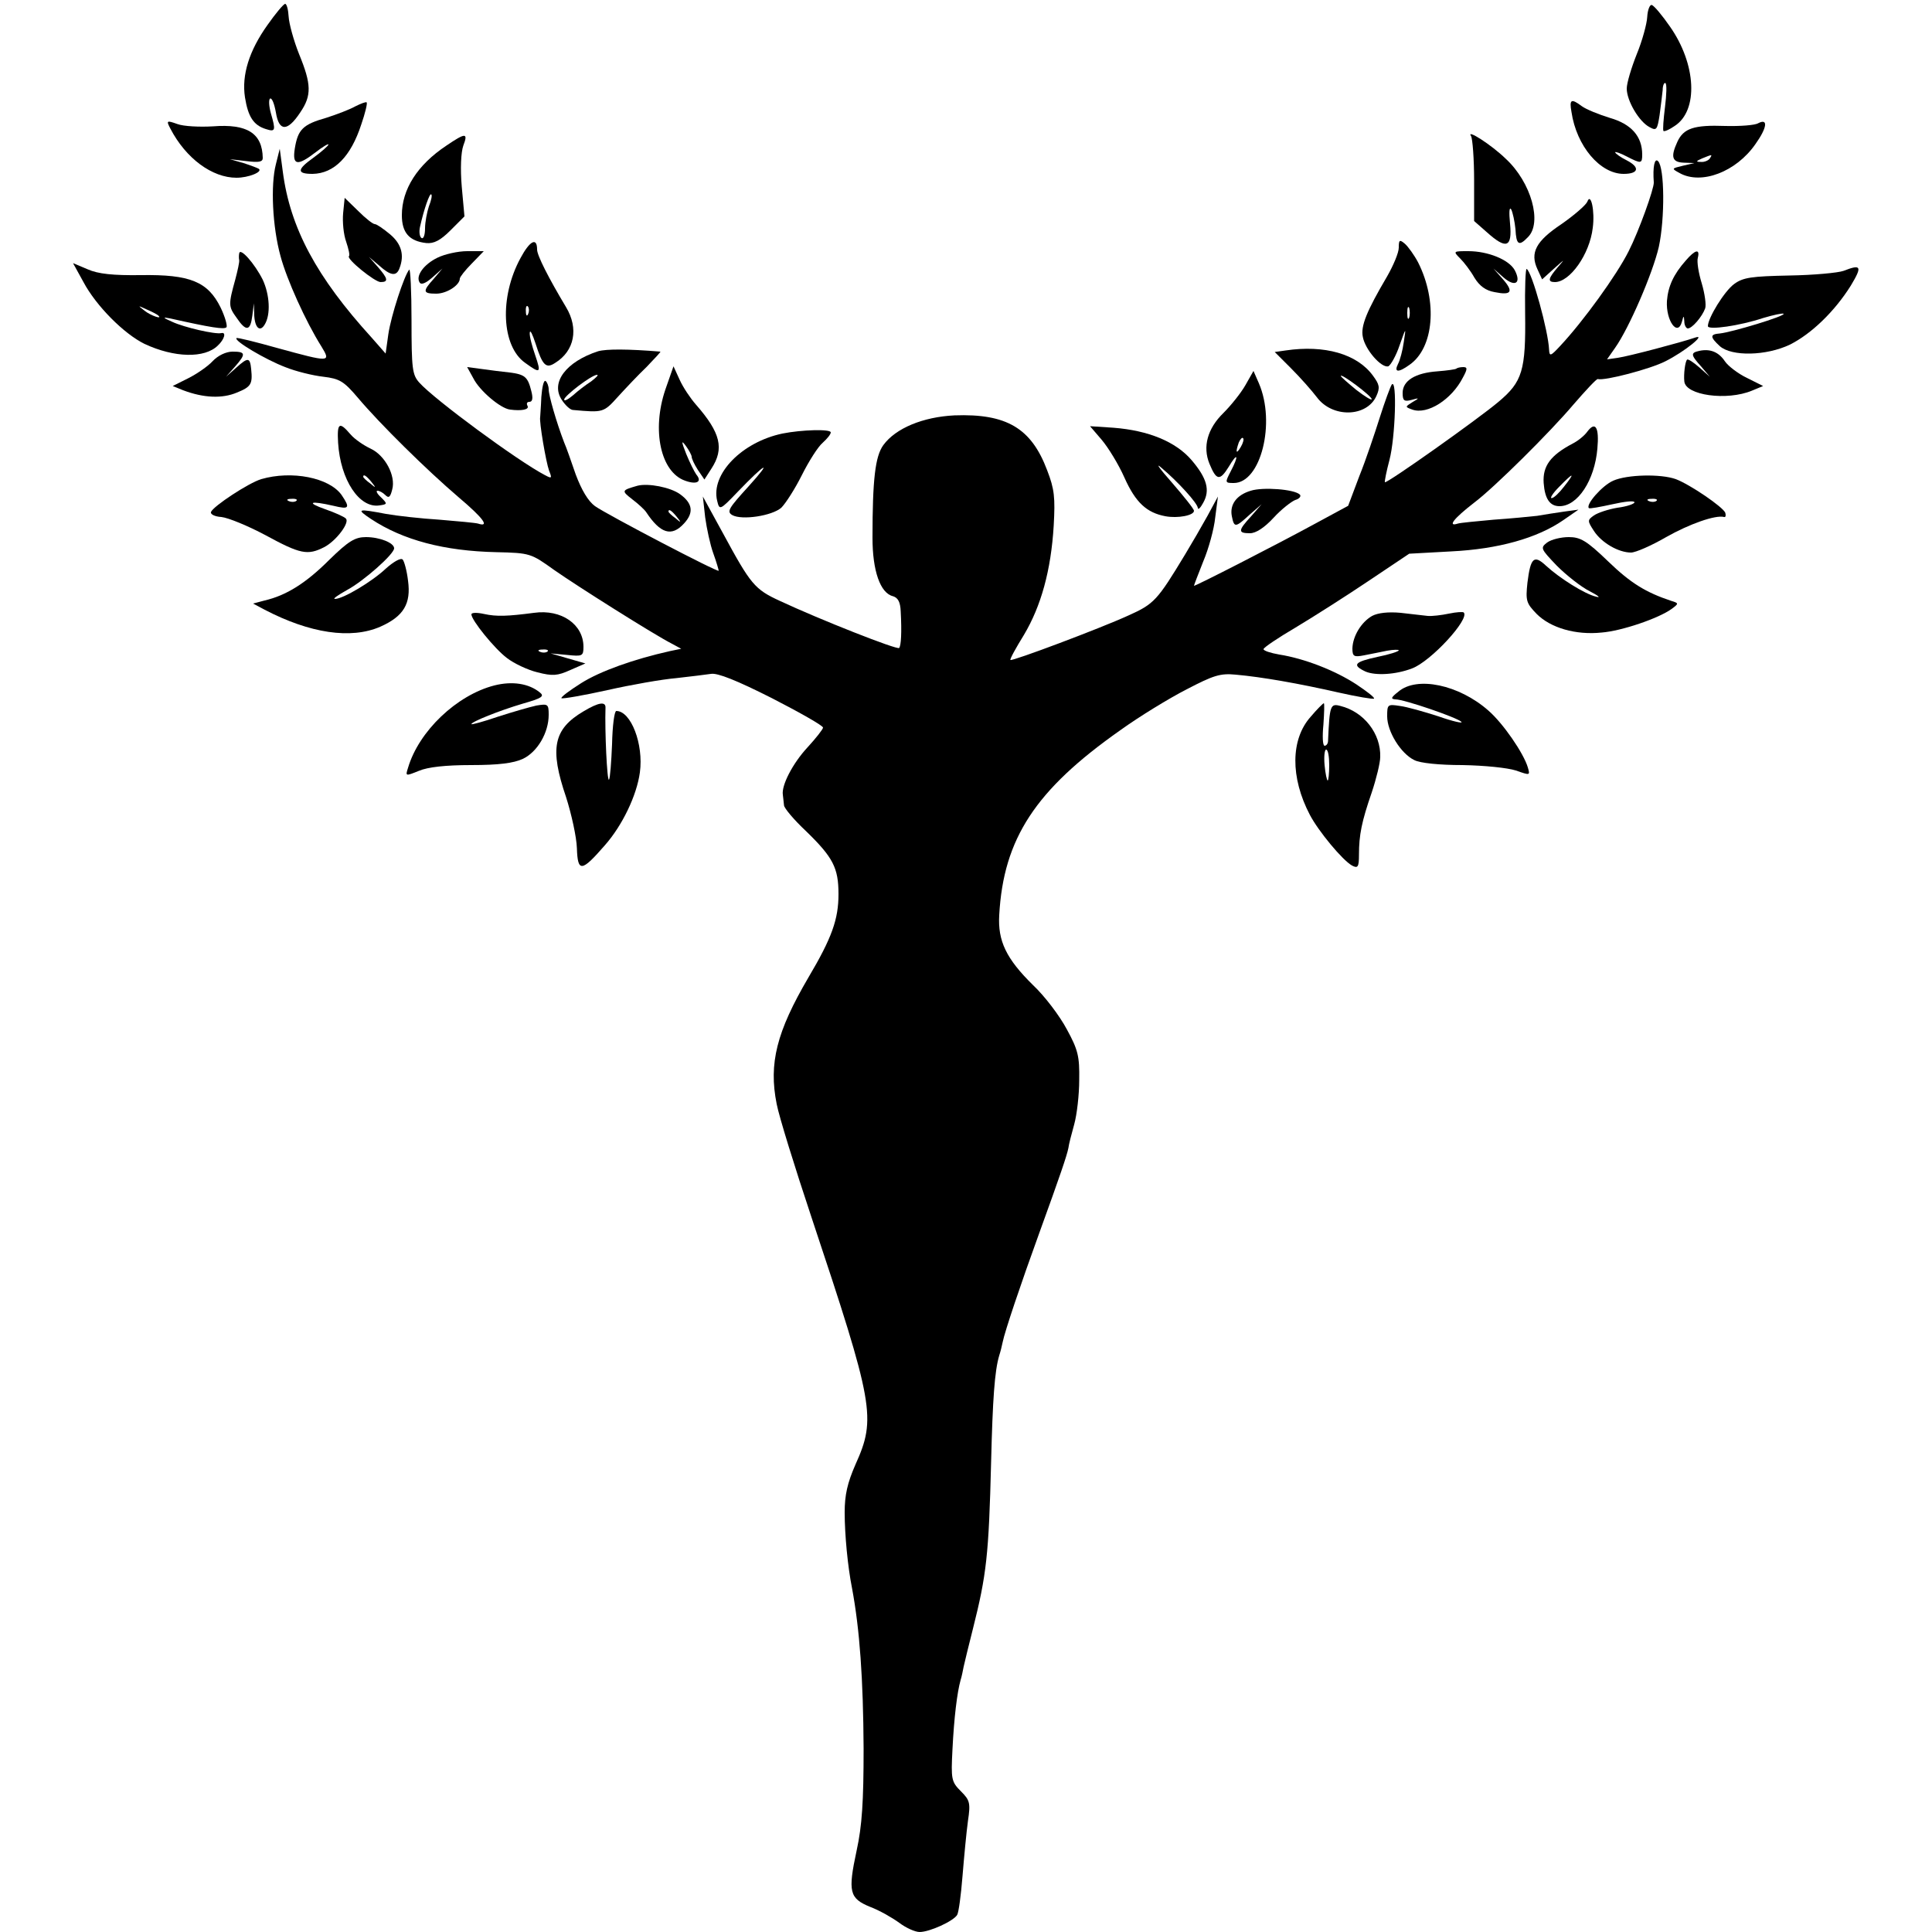 <?xml version="1.0" standalone="no"?>
<!DOCTYPE svg PUBLIC "-//W3C//DTD SVG 20010904//EN"
 "http://www.w3.org/TR/2001/REC-SVG-20010904/DTD/svg10.dtd">
<svg version="1.0" xmlns="http://www.w3.org/2000/svg"
 width="500pt" height="500pt" viewBox="0 0 500 500"
 preserveAspectRatio="xMidYMid meet">
<g transform="translate(0,500) scale(0.1,-0.1)"
fill="#000000" stroke="none">
<path d="M692 4935 c-47 -66 -67 -129 -58 -187 8 -50 22 -72 54 -82 25 -8 26
-4 13 41 -5 18 -6 35 -2 38 5 2 11 -14 15 -36 8 -50 30 -50 63 0 30 44 29 73
-3 151 -14 35 -26 79 -27 97 -1 18 -5 33 -9 33 -4 0 -25 -25 -46 -55z"/>
<path d="M4263 4956 c-1 -18 -13 -62 -27 -96 -14 -35 -26 -75 -26 -89 0 -32
32 -86 59 -100 18 -10 20 -7 26 31 3 24 7 53 8 65 0 12 4 20 7 18 4 -2 3 -30
-1 -62 -4 -32 -6 -59 -4 -62 3 -2 16 4 29 13 62 40 56 160 -12 257 -20 29 -41
54 -47 56 -5 2 -11 -12 -12 -31z"/>
<path d="M920 4725 c-14 -8 -48 -21 -76 -30 -60 -17 -73 -30 -81 -79 -7 -44 6
-47 54 -10 18 14 33 23 33 20 0 -3 -18 -19 -40 -35 -42 -30 -42 -41 -1 -41 56
1 99 45 126 128 10 29 16 54 14 57 -2 2 -15 -3 -29 -10z"/>
<path d="M4067 4710 c13 -88 74 -160 135 -160 39 0 43 17 8 35 -16 8 -30 18
-30 21 0 2 13 -2 30 -11 37 -19 40 -19 40 5 0 47 -28 79 -84 95 -29 9 -61 22
-72 30 -28 21 -33 18 -27 -15z"/>
<path d="M441 4667 c40 -77 108 -127 171 -127 31 0 68 15 58 23 -3 2 -21 9
-40 15 l-35 10 43 -5 c32 -4 42 -2 42 8 -1 64 -40 89 -129 82 -35 -2 -76 0
-92 6 -28 10 -29 9 -18 -12z"/>
<path d="M4550 4681 c-8 -5 -46 -8 -85 -7 -81 3 -108 -6 -124 -41 -18 -39 -14
-53 17 -54 l27 -1 -30 -7 c-29 -7 -30 -7 -8 -19 56 -31 146 3 196 75 30 42 34
68 7 54z m-125 -91 c-3 -5 -14 -10 -23 -9 -14 0 -13 2 3 9 27 11 27 11 20 0z"/>
<path d="M3807 4648 c4 -7 8 -59 8 -116 l0 -104 33 -29 c50 -45 66 -40 60 22
-3 30 -2 45 3 37 4 -8 9 -31 11 -51 2 -41 9 -45 32 -21 38 37 9 142 -57 203
-38 37 -103 78 -90 59z"/>
<path d="M1155 4623 c-75 -50 -115 -113 -115 -180 0 -45 19 -67 63 -72 20 -2
37 7 63 33 l36 36 -7 77 c-4 47 -2 89 4 106 13 34 6 34 -44 0z m-45 -157 c-5
-15 -10 -41 -10 -57 0 -17 -4 -28 -9 -25 -5 3 -7 16 -4 29 10 45 25 88 29 84
3 -2 0 -16 -6 -31z"/>
<path d="M714 4575 c-14 -54 -9 -162 12 -238 16 -60 65 -169 106 -234 25 -41
22 -41 -113 -4 -57 16 -105 28 -107 26 -7 -7 76 -56 126 -75 27 -11 72 -22 99
-25 42 -5 53 -12 88 -53 58 -69 180 -189 262 -259 65 -55 81 -78 50 -68 -7 2
-51 6 -99 10 -48 3 -111 10 -139 15 -74 14 -78 13 -39 -13 83 -55 190 -83 324
-86 88 -2 90 -3 150 -46 60 -42 258 -167 305 -191 l24 -13 -29 -6 c-94 -21
-181 -52 -230 -83 -30 -19 -53 -36 -51 -39 3 -2 56 7 119 21 62 14 142 28 178
31 36 4 76 9 90 11 17 3 67 -17 158 -63 72 -37 132 -71 132 -76 0 -4 -18 -27
-40 -51 -39 -42 -68 -99 -64 -123 1 -7 2 -19 3 -27 0 -7 26 -38 57 -67 70 -68
84 -95 84 -163 0 -65 -17 -113 -78 -216 -82 -140 -103 -222 -82 -327 6 -32 47
-164 90 -293 162 -486 168 -520 114 -640 -21 -48 -28 -79 -28 -124 0 -58 8
-141 19 -196 20 -107 29 -235 30 -415 0 -137 -4 -200 -18 -264 -23 -107 -19
-124 35 -146 24 -9 57 -28 75 -41 17 -13 41 -24 53 -24 26 0 87 28 97 44 4 6
10 51 14 101 4 49 10 113 14 142 7 47 5 54 -18 77 -25 25 -26 31 -22 109 4 81
12 147 21 179 3 9 6 25 8 35 2 10 13 54 24 98 35 139 41 190 47 432 4 161 9
235 21 275 3 9 7 25 9 35 5 26 47 151 95 283 54 149 71 199 75 219 1 9 8 36
15 61 7 25 13 77 13 115 1 61 -3 78 -32 131 -18 34 -57 86 -88 115 -69 68 -91
114 -87 181 11 198 94 324 313 478 50 36 127 83 172 106 69 36 87 42 127 38
68 -6 164 -23 265 -46 49 -11 90 -18 93 -16 2 3 -19 19 -46 37 -55 36 -135 67
-199 77 -23 4 -41 10 -41 14 0 4 37 29 83 56 45 27 130 81 188 120 l106 71
109 6 c121 6 222 34 290 81 l39 27 -37 -5 c-21 -3 -53 -8 -70 -11 -18 -2 -69
-7 -113 -10 -44 -4 -86 -8 -92 -10 -28 -9 -11 13 42 54 52 39 197 183 257 254
32 37 60 67 63 66 18 -5 136 26 175 46 50 25 109 73 76 61 -35 -12 -171 -48
-199 -52 l-28 -4 21 30 c36 51 97 192 113 261 16 74 15 205 -2 222 -9 9 -14
-15 -11 -55 1 -16 -39 -127 -65 -178 -31 -62 -118 -182 -177 -245 -25 -27 -28
-28 -29 -10 -2 48 -44 201 -58 209 -3 2 -5 -49 -4 -114 2 -149 -7 -178 -69
-230 -52 -44 -289 -212 -294 -208 -1 2 4 28 12 58 15 57 20 211 6 195 -4 -6
-18 -44 -31 -85 -13 -41 -36 -110 -53 -152 l-29 -77 -85 -46 c-99 -54 -314
-164 -314 -161 0 2 11 30 24 63 14 33 28 84 31 114 l7 54 -27 -50 c-15 -27
-41 -72 -58 -100 -72 -119 -80 -128 -147 -158 -72 -33 -301 -119 -305 -115 -2
2 14 31 35 65 44 74 70 166 77 283 4 72 2 94 -17 143 -41 109 -105 147 -240
142 -81 -4 -152 -33 -184 -77 -21 -29 -28 -89 -28 -240 0 -85 20 -143 53 -151
13 -4 19 -15 20 -39 3 -55 1 -89 -4 -95 -6 -5 -204 73 -309 122 -65 30 -75 42
-147 175 l-52 95 6 -54 c4 -29 13 -71 21 -93 8 -22 14 -43 14 -45 0 -6 -287
144 -320 167 -18 13 -35 42 -50 82 -12 35 -25 72 -30 83 -20 52 -40 122 -40
137 0 9 -4 19 -8 22 -5 3 -9 -16 -11 -41 -1 -26 -3 -49 -3 -52 -3 -12 15 -117
23 -139 8 -20 7 -21 -10 -12 -71 37 -288 197 -326 240 -18 20 -20 36 -20 161
0 76 -3 135 -6 131 -13 -15 -47 -119 -54 -167 l-7 -50 -36 41 c-143 157 -211
284 -230 429 l-8 60 -10 -40z"/>
<path d="M888 4448 c-2 -22 1 -55 8 -74 6 -18 10 -35 7 -37 -7 -7 67 -67 82
-67 21 0 19 9 -7 39 l-23 26 26 -22 c30 -27 45 -29 53 -7 13 34 5 63 -25 88
-17 14 -34 26 -39 26 -5 0 -24 15 -43 34 l-35 34 -4 -40z"/>
<path d="M4108 4478 c-4 -9 -34 -35 -67 -58 -66 -44 -82 -74 -62 -117 l12 -26
32 29 c27 24 28 25 9 3 -25 -29 -28 -39 -8 -39 39 0 90 72 98 140 6 44 -5 93
-14 68z"/>
<path d="M1347 4332 c-55 -101 -49 -228 12 -271 40 -29 42 -27 26 20 -8 23
-15 49 -14 58 1 9 7 -4 15 -28 18 -57 27 -66 51 -50 50 31 61 89 28 144 -45
75 -75 134 -75 149 0 33 -19 23 -43 -22z m20 -144 c-3 -8 -6 -5 -6 6 -1 11 2
17 5 13 3 -3 4 -12 1 -19z"/>
<path d="M3620 4359 c0 -13 -14 -46 -30 -74 -53 -90 -69 -129 -63 -157 6 -33
48 -81 66 -76 6 3 20 27 29 54 17 48 17 48 11 9 -3 -22 -10 -48 -15 -57 -11
-22 1 -23 30 -2 63 44 73 164 22 265 -10 19 -26 41 -34 48 -14 12 -16 10 -16
-10z m27 -181 c-3 -7 -5 -2 -5 12 0 14 2 19 5 13 2 -7 2 -19 0 -25z"/>
<path d="M619 4344 c-1 -5 -1 -13 0 -17 1 -5 -4 -27 -10 -50 -18 -65 -18 -70
3 -99 25 -37 36 -35 41 5 l4 32 1 -32 c2 -32 15 -43 27 -23 16 26 13 77 -5
116 -21 42 -59 85 -61 68z"/>
<path d="M1132 4333 c-35 -17 -57 -47 -46 -64 4 -7 16 -2 33 13 l26 23 -22
-26 c-30 -33 -29 -39 6 -39 27 0 61 22 61 39 0 4 14 22 31 39 l31 32 -43 0
c-24 0 -59 -8 -77 -17z"/>
<path d="M3779 4331 c10 -10 27 -32 37 -50 13 -21 29 -33 52 -37 44 -9 50 1
21 34 l-24 27 26 -23 c30 -26 47 -15 29 19 -15 27 -69 49 -120 49 -39 0 -40 0
-21 -19z"/>
<path d="M4363 4326 c-32 -36 -46 -67 -49 -105 -3 -51 28 -94 39 -53 4 16 5
16 6 0 0 -10 5 -18 9 -18 11 0 37 30 45 52 3 9 -1 38 -9 65 -8 26 -13 56 -10
66 6 24 -7 21 -31 -7z"/>
<path d="M216 4270 c33 -62 105 -134 158 -160 77 -36 156 -38 190 -4 17 16 22
35 9 32 -16 -4 -97 15 -127 29 -25 11 -26 13 -6 9 107 -24 140 -29 146 -23 3
3 -3 26 -15 51 -33 67 -79 86 -206 84 -72 -1 -111 3 -138 15 l-38 16 27 -49z
m193 -86 c14 -12 -19 -1 -35 12 -18 14 -18 14 6 3 14 -6 27 -13 29 -15z"/>
<path d="M4771 4299 c-14 -5 -77 -11 -140 -12 -98 -2 -120 -5 -143 -22 -25
-18 -68 -88 -68 -109 0 -11 83 1 143 21 27 8 50 13 53 11 5 -6 -135 -48 -165
-51 -26 -2 -26 -9 0 -33 31 -27 120 -25 181 4 56 28 116 86 158 153 30 50 27
56 -19 38z"/>
<path d="M1548 4091 c-83 -27 -124 -81 -94 -126 9 -14 22 -26 29 -26 78 -7 79
-7 116 34 20 22 53 57 75 78 21 22 37 39 35 39 -84 7 -140 7 -161 1z m-18 -78
c-14 -9 -35 -25 -47 -36 -13 -11 -23 -16 -23 -11 1 10 70 63 85 64 5 0 -2 -7
-15 -17z"/>
<path d="M3327 4093 l-28 -4 43 -43 c24 -24 53 -57 66 -74 40 -54 129 -52 154
3 10 22 8 30 -9 53 -41 56 -125 80 -226 65z m223 -126 c0 -4 -18 7 -40 24 -22
18 -40 34 -40 36 0 8 80 -52 80 -60z"/>
<path d="M4398 4092 c-23 -5 -23 -10 5 -41 l22 -26 -27 24 c-16 14 -30 23 -32
20 -5 -5 -9 -38 -7 -56 3 -36 110 -51 175 -24 l29 12 -42 21 c-23 11 -49 31
-57 43 -16 24 -38 33 -66 27z"/>
<path d="M550 4065 c-12 -13 -41 -33 -63 -44 l-40 -20 27 -11 c53 -20 101 -22
139 -6 37 15 41 22 37 61 -3 30 -8 31 -38 4 l-27 -24 23 26 c29 33 28 39 -6
39 -17 0 -38 -10 -52 -25z"/>
<path d="M1225 4021 c16 -32 70 -78 95 -81 30 -4 51 0 45 10 -3 6 -1 10 5 10
8 0 10 9 5 28 -9 36 -16 43 -56 48 -19 2 -51 6 -72 9 l-38 5 16 -29z"/>
<path d="M1722 3992 c-36 -106 -12 -214 51 -236 30 -11 45 -3 29 16 -5 7 -17
31 -26 53 -13 33 -13 37 -1 21 8 -11 15 -24 15 -28 0 -5 7 -20 16 -34 l17 -25
18 28 c34 52 24 93 -40 166 -14 16 -33 44 -42 64 l-16 35 -21 -60z"/>
<path d="M3769 4046 c-2 -2 -24 -5 -49 -7 -57 -4 -90 -24 -90 -56 0 -20 4 -23
23 -18 21 6 21 5 2 -6 -19 -12 -19 -12 0 -19 39 -14 102 26 131 83 12 22 12
27 1 27 -8 0 -16 -2 -18 -4z"/>
<path d="M3223 4003 c-12 -21 -38 -53 -57 -72 -41 -40 -54 -87 -36 -131 18
-44 27 -45 50 -8 23 39 27 30 5 -12 -15 -29 -15 -30 8 -30 70 0 109 156 65
258 l-14 32 -21 -37z m-12 -160 c-12 -20 -14 -14 -5 12 4 9 9 14 11 11 3 -2 0
-13 -6 -23z"/>
<path d="M875 3854 c6 -96 55 -170 107 -162 21 3 21 4 4 21 -10 9 -14 17 -9
17 5 0 14 -5 20 -11 9 -9 13 -6 18 14 10 36 -19 89 -56 106 -17 8 -41 24 -52
37 -29 34 -35 30 -32 -22z m86 -101 c13 -16 12 -17 -3 -4 -10 7 -18 15 -18 17
0 8 8 3 21 -13z"/>
<path d="M2851 3862 c17 -20 44 -64 59 -98 29 -65 58 -91 106 -100 32 -6 74 2
74 14 0 5 -26 37 -57 73 -31 35 -44 53 -28 39 43 -36 95 -93 95 -105 1 -5 7 1
14 14 18 32 10 63 -30 110 -41 48 -112 77 -202 84 l-61 4 30 -35z"/>
<path d="M4108 3883 c-7 -10 -24 -24 -38 -31 -57 -30 -78 -58 -75 -102 3 -41
16 -60 41 -60 47 0 91 67 98 149 5 55 -5 72 -26 44z m-60 -142 c-13 -17 -27
-30 -32 -30 -6 -1 3 13 19 29 37 38 43 39 13 1z"/>
<path d="M2025 3878 c-105 -22 -186 -105 -169 -174 6 -25 7 -25 53 23 72 75
93 86 28 14 -51 -56 -57 -65 -42 -74 25 -14 103 -2 127 19 11 11 35 48 53 84
18 36 42 74 54 84 12 11 21 22 21 27 0 9 -75 7 -125 -3z"/>
<path d="M676 3760 c-33 -10 -124 -70 -130 -85 -2 -6 10 -12 27 -13 18 -2 69
-23 114 -47 90 -49 109 -53 152 -31 31 16 67 64 56 74 -3 4 -27 15 -53 24 -51
18 -40 23 21 9 41 -10 44 -6 21 28 -32 45 -129 64 -208 41z m91 -56 c-3 -3
-12 -4 -19 -1 -8 3 -5 6 6 6 11 1 17 -2 13 -5z"/>
<path d="M4175 3756 c-28 -12 -72 -62 -63 -71 2 -2 29 3 61 10 31 7 57 10 57
5 0 -4 -20 -11 -44 -14 -24 -4 -51 -13 -61 -20 -17 -12 -17 -14 0 -40 20 -31
64 -56 96 -56 12 0 53 18 91 40 60 34 128 58 150 52 4 -1 5 4 3 11 -6 15 -91
73 -128 87 -39 14 -126 12 -162 -4z m112 -52 c-3 -3 -12 -4 -19 -1 -8 3 -5 6
6 6 11 1 17 -2 13 -5z"/>
<path d="M1650 3743 c-42 -12 -42 -13 -14 -35 16 -12 32 -27 36 -33 37 -56 66
-65 98 -30 26 28 23 52 -10 76 -25 18 -82 29 -110 22z m101 -80 c13 -16 12
-17 -3 -4 -10 7 -18 15 -18 17 0 8 8 3 21 -13z"/>
<path d="M3237 3730 c-37 -11 -55 -36 -49 -66 6 -30 9 -30 46 4 l31 27 -27
-31 c-34 -37 -35 -44 -3 -44 15 0 37 14 61 40 20 22 46 42 56 46 11 3 16 10
12 14 -14 14 -96 20 -127 10z"/>
<path d="M852 3551 c-60 -60 -111 -92 -167 -105 l-30 -8 30 -16 c117 -61 223
-77 299 -44 61 27 80 60 72 119 -3 26 -10 51 -14 55 -5 5 -24 -6 -44 -24 -35
-33 -110 -78 -131 -78 -7 0 8 10 31 23 43 23 122 93 122 108 0 14 -37 29 -73
29 -28 0 -45 -10 -95 -59z"/>
<path d="M4004 3596 c-18 -14 -17 -16 25 -60 25 -25 63 -55 85 -66 23 -12 30
-18 16 -14 -29 7 -93 47 -129 80 -31 29 -40 21 -48 -44 -5 -47 -3 -53 24 -81
36 -36 101 -55 168 -48 52 4 148 37 181 61 19 14 19 15 -1 21 -66 22 -105 46
-163 102 -56 54 -72 63 -102 63 -20 0 -45 -6 -56 -14z"/>
<path d="M1220 3410 c0 -15 60 -89 92 -113 18 -14 54 -31 79 -37 39 -10 52 -9
85 6 l39 17 -45 13 -45 13 43 -4 c39 -4 42 -3 42 21 0 58 -57 98 -128 88 -69
-9 -97 -10 -129 -3 -18 4 -33 4 -33 -1z m197 -96 c-3 -3 -12 -4 -19 -1 -8 3
-5 6 6 6 11 1 17 -2 13 -5z"/>
<path d="M3551 3406 c-28 -16 -50 -52 -51 -84 0 -21 4 -23 30 -18 17 3 44 9
60 12 17 3 30 3 30 1 0 -3 -25 -11 -55 -17 -60 -13 -67 -21 -31 -38 26 -11 78
-8 120 8 49 18 151 129 134 145 -2 2 -19 1 -38 -3 -19 -4 -44 -7 -55 -6 -11 1
-42 5 -70 8 -32 3 -59 0 -74 -8z"/>
<path d="M1279 3226 c-97 -25 -195 -118 -223 -213 -7 -22 -7 -22 28 -8 23 10
70 15 135 15 72 0 110 5 134 16 38 18 67 68 67 114 0 28 -2 29 -32 24 -18 -4
-63 -17 -100 -29 -38 -13 -68 -21 -68 -19 0 6 72 35 133 53 49 14 57 19 44 29
-28 23 -71 30 -118 18z"/>
<path d="M3619 3210 c-19 -15 -21 -19 -7 -20 22 0 159 -47 170 -58 5 -5 -22 1
-59 14 -37 12 -83 25 -100 27 -32 5 -33 4 -33 -27 0 -39 35 -96 70 -113 15 -8
66 -13 125 -13 57 -1 116 -7 138 -14 37 -13 37 -13 31 8 -11 37 -64 114 -102
147 -76 67 -185 90 -233 49z"/>
<path d="M1510 3159 c-78 -46 -88 -96 -45 -222 14 -44 27 -103 28 -132 2 -63
12 -62 72 7 46 52 83 130 91 189 10 73 -23 159 -61 159 -5 0 -10 -38 -11 -86
-2 -47 -5 -88 -8 -92 -5 -4 -11 127 -9 186 1 17 -17 15 -57 -9z"/>
<path d="M3392 3145 c-52 -58 -53 -157 -2 -254 22 -42 84 -117 109 -131 15 -8
18 -4 18 28 0 51 7 86 33 161 12 36 22 77 22 92 2 60 -42 117 -103 132 -26 7
-28 2 -32 -90 0 -7 -4 -13 -9 -13 -5 0 -6 25 -3 55 2 30 3 55 1 55 -2 0 -18
-16 -34 -35z m48 -125 c0 -22 -2 -40 -4 -40 -2 0 -6 18 -8 40 -2 22 0 40 4 40
5 0 8 -18 8 -40z"/>
</g>
</svg>
